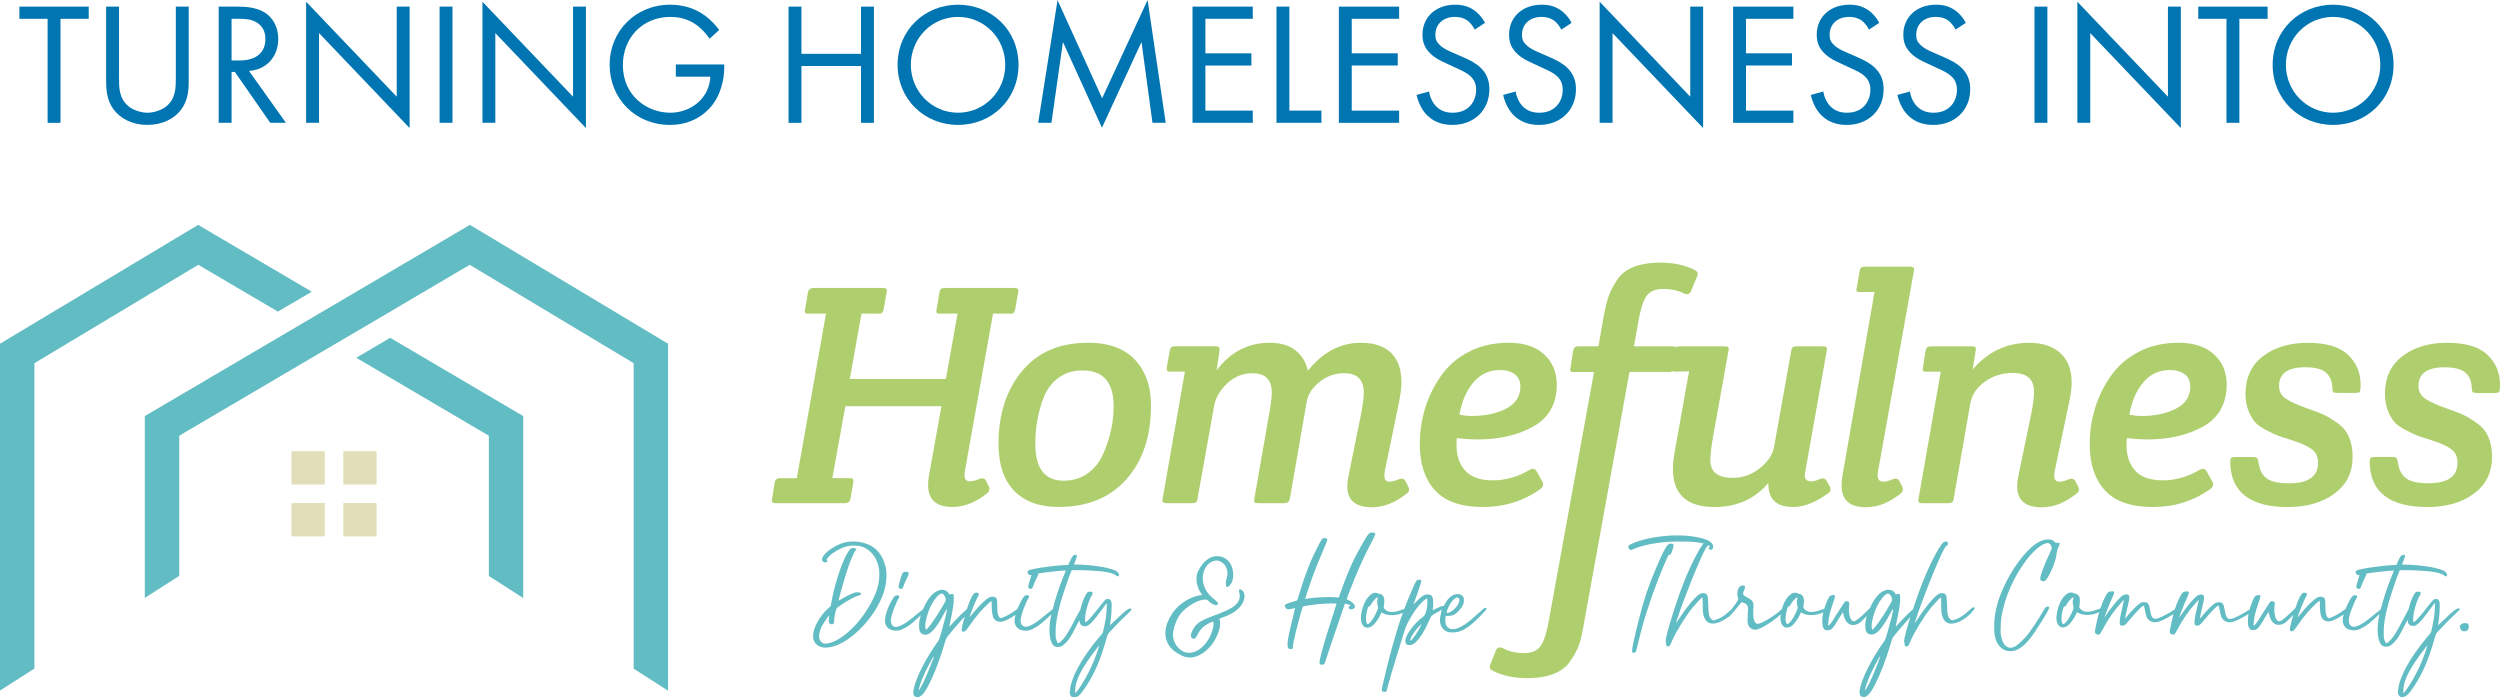 <?xml version="1.0" encoding="UTF-8"?><svg id="Layer_1" xmlns="http://www.w3.org/2000/svg" viewBox="0 0 574 160.12"><defs><style>.cls-1{isolation:isolate;}.cls-2{fill:#0075b2;}.cls-3{fill:#afcf6f;}.cls-4{fill:#62bcc3;}.cls-5{fill:#e3deba;}</style></defs><path class="cls-3" d="M195.27,114.44l.65-3.64c.05-.44,0-.71-.11-.84-.12-.12-.43-.18-.91-.18h-3.79l2.98-16.52h22.06l-2.91,16.23c-.1.68-.15,1.31-.15,1.89,0,3.35,1.87,5.02,5.61,5.02,2.67,0,5.31-1.04,7.93-3.13.58-.48.7-1.04.36-1.67l-.58-1.16c-.29-.63-.84-.78-1.64-.44s-1.49.51-2.08.51c-.83,0-1.24-.46-1.24-1.38,0-.24.02-.53.07-.87l6.48-36.25h3.71c.48.05.81,0,.98-.15s.3-.44.4-.87l.66-3.79c.05-.19.07-.36.07-.51,0-.39-.34-.58-1.02-.58h-15.72c-.49,0-.83.07-1.02.22s-.32.44-.36.87l-.65,3.79c-.1.44-.09.73.04.87.12.15.42.19.91.15h3.86l-2.69,15h-22.06l2.69-15h3.71c.48.05.81,0,.98-.15s.3-.44.4-.87l.66-3.79c.1-.44.08-.73-.04-.87-.12-.15-.43-.22-.91-.22h-15.72c-.83,0-1.29.36-1.38,1.09l-.66,3.79c-.1.44-.08.73.04.87.12.15.43.19.91.15h3.86l-6.7,37.78h-3.71c-.83,0-1.29.34-1.38,1.02l-.58,3.64c-.05.19-.07.36-.07.51,0,.39.34.58,1.02.58h15.72c.78,0,1.21-.36,1.31-1.09h.01Z"/><path class="cls-3" d="M249.79,78.7c-6.5,0-11.55,2.17-15.14,6.51s-5.39,9.91-5.39,16.71c0,4.71,1.2,8.3,3.6,10.77,2.4,2.47,5.79,3.71,10.16,3.71,6.65,0,11.85-2.12,15.61-6.37,3.76-4.25,5.64-9.89,5.64-16.92,0-2.33-.34-4.39-1.02-6.19-2.09-5.48-6.58-8.23-13.47-8.23h0ZM253.36,104.03c-.78,1.89-1.95,3.42-3.53,4.59-1.58,1.16-3.43,1.75-5.57,1.75-4.37,0-6.55-2.81-6.55-8.44,0-3.88.65-7.47,1.96-10.77.73-1.84,1.86-3.32,3.39-4.44s3.36-1.67,5.5-1.67c4.76,0,7.13,2.74,7.13,8.23,0,3.64-.78,7.23-2.33,10.77v-.02Z"/><path class="cls-3" d="M296.16,114.44l3.86-22.2c.29-1.7,1.27-3.21,2.95-4.55,1.67-1.33,3.55-2,5.64-2,3.01,0,4.51,1.48,4.51,4.44,0,1.07-.19,2.65-.58,4.73l-2.98,14.7c-.15.78-.22,1.48-.22,2.11,0,3.2,1.89,4.8,5.68,4.8,2.67,0,5.31-1.04,7.93-3.13.39-.29.58-.58.58-.87s-.07-.56-.22-.8l-.58-1.16c-.29-.63-.84-.78-1.64-.44-.8.34-1.49.51-2.08.51-.78,0-1.16-.46-1.16-1.38,0-.24.02-.53.07-.87l3.2-15.5c.44-2.18.65-3.88.65-5.1,0-2.91-.79-5.14-2.36-6.7-1.58-1.55-3.9-2.33-6.95-2.33-4.71,0-8.76,2.14-12.16,6.41-.44-1.94-1.38-3.49-2.84-4.66-1.46-1.16-3.42-1.75-5.9-1.75-5,0-9.08,2.11-12.23,6.33l.66-4.44c.05-.44.01-.73-.11-.87-.12-.15-.43-.22-.91-.22h-9.1c-.49,0-.8.07-.95.22-.15.15-.27.44-.36.87l-.66,3.71c-.05.44-.01.73.11.87.12.15.42.19.91.15h3.13l-5.1,29.12c-.05.19-.07.36-.07.51,0,.39.34.58,1.02.58h5.68c.48,0,.82-.07,1.02-.22.19-.15.32-.44.36-.87l3.79-21.18c.34-1.94,1.35-3.69,3.02-5.24,1.67-1.55,3.6-2.33,5.79-2.33,2.96,0,4.44,1.48,4.44,4.44,0,.97-.17,2.43-.51,4.37l-3.49,19.94c-.1.44-.08.73.04.87.12.15.42.22.91.22h5.82c.83,0,1.29-.36,1.38-1.09h.01Z"/><path class="cls-3" d="M339.18,100.9c5.05,0,9.34-.99,12.88-2.98,3.54-1.99,5.34-5.17,5.38-9.54,0-2.91-.97-5.25-2.91-7.02s-4.65-2.66-8.12-2.66-6.53.69-9.17,2.07c-2.65,1.38-4.77,3.22-6.37,5.5-3.25,4.66-4.88,9.92-4.88,15.8,0,4.47,1.17,7.97,3.49,10.52,2.33,2.55,5.99,3.82,10.99,3.82s9.44-1.41,13.32-4.22c.58-.48.68-1.04.29-1.67l-1.24-2.26c-.34-.63-.85-.78-1.53-.44-2.77,1.65-5.61,2.47-8.52,2.47s-5.04-.74-6.37-2.22-2-3.43-2-5.86c0-.68.02-1.21.07-1.6,1.94.19,3.49.29,4.66.29h.03ZM338.23,87.87c1.6-1.94,3.66-2.91,6.19-2.91,1.41,0,2.53.33,3.38.98.85.66,1.28,1.59,1.28,2.8,0,2.28-1.11,3.98-3.31,5.1-2.21,1.12-4.84,1.67-7.9,1.67-.87,0-1.79-.1-2.77-.29.49-2.96,1.53-5.41,3.13-7.35h0Z"/><path class="cls-3" d="M382.86,85.4c.48.05.81,0,.98-.15.02-.02.04-.06.06-.09.16.13.43.19.85.16l3.06-.07-3.35,18.78c-.24,1.31-.36,2.52-.36,3.64,0,5.82,3.18,8.74,9.54,8.74,5.14,0,9.27-1.84,12.38-5.53-.1,3.69,1.79,5.53,5.68,5.53,2.47,0,5.14-1.04,8.01-3.13.39-.29.58-.58.58-.87s-.07-.56-.22-.8l-.65-1.16c-.34-.63-.89-.78-1.64-.44s-1.4.51-1.93.51c-.97,0-1.46-.44-1.46-1.31,0-.24.02-.48.07-.73l4.95-27.88c.1-.44.08-.73-.04-.87-.12-.15-.43-.22-.91-.22h-5.82c-.49,0-.83.07-1.02.22s-.32.44-.36.87l-3.93,21.98c-.34,1.84-1.44,3.49-3.31,4.95s-3.92,2.18-6.15,2.18c-3.45,0-5.17-1.33-5.17-4,0-1.16.17-2.77.51-4.8l3.64-20.31c.1-.44.08-.73-.04-.87-.12-.15-.43-.22-.91-.22h-10.05c-.49,0-.83.07-1.02.22-.01,0-.01.03-.02.03,0,0,0-.03-.01-.03-.12-.15-.43-.22-.91-.22h-8.74l.95-5.31c.48-2.91,1.1-4.95,1.86-6.11.75-1.16,2.06-1.75,3.93-1.75s3.48.36,4.84,1.09c.73.29,1.24.1,1.53-.58l1.38-3.35c.1-.19.15-.44.15-.73s-.24-.56-.73-.8c-2.23-1.12-4.83-1.67-7.79-1.67-4.9,0-8.23,1.31-9.97,3.93-.87,1.31-1.52,2.55-1.93,3.71-.41,1.16-.79,2.67-1.13,4.51l-1.24,7.06h-4.44c-.48,0-.81.07-.98.22s-.3.44-.4.87l-.58,3.79c-.1.44-.09.73.04.87.12.15.42.19.91.15h4.44l-10.31,56.68c-.49,2.91-1.1,4.95-1.86,6.11-.75,1.16-2.05,1.75-3.89,1.75s-3.49-.39-4.95-1.16c-.73-.29-1.24-.1-1.53.58l-1.24,3.13c-.1.19-.15.44-.15.73s.24.56.73.8c2.23,1.12,4.83,1.67,7.79,1.67,4.9,0,8.23-1.31,9.97-3.93.92-1.31,1.59-2.56,2-3.75s.76-2.68,1.05-4.48l10.53-58.14h8.74-.01Z"/><path class="cls-3" d="M439.41,62.32c.05-.19.07-.36.07-.51,0-.39-.34-.58-1.02-.58h-10.12c-.49,0-.83.07-1.02.22s-.32.44-.36.87l-.65,3.71c-.1.44-.09.73.04.87.12.15.42.19.91.15h3.13l-7.43,42.51c-.1.68-.14,1.31-.14,1.89,0,3.35,1.87,5.02,5.6,5.02,2.67,0,5.31-1.04,7.93-3.13.58-.48.7-1.04.36-1.67l-.58-1.16c-.29-.63-.84-.78-1.64-.44-.8.34-1.49.51-2.07.51-.87,0-1.31-.46-1.31-1.38,0-.29.02-.58.07-.87l8.23-46h0Z"/><path class="cls-3" d="M467,89.84c0,1.26-.17,2.79-.51,4.59l-3.13,15.14c-.15.78-.22,1.48-.22,2.11,0,3.2,1.89,4.8,5.68,4.8,2.67,0,5.31-1.04,7.93-3.13.39-.29.58-.58.58-.87s-.07-.56-.22-.8l-.58-1.16c-.29-.63-.84-.78-1.64-.44-.8.34-1.49.51-2.07.51-.78,0-1.17-.46-1.17-1.38,0-.24.02-.53.07-.87l3.35-15.94c.39-1.75.58-3.28.58-4.59,0-2.91-.86-5.16-2.58-6.73-1.72-1.58-4.11-2.37-7.17-2.37-5.19,0-9.51,2.04-12.96,6.11l.66-4.22c.1-.44.08-.73-.04-.87-.12-.15-.43-.22-.91-.22h-9.17c-.49,0-.81.07-.98.22s-.3.44-.4.87l-.58,3.71c-.1.44-.08.73.04.87.12.15.43.19.91.15h3.13l-5.1,29.12c-.05.19-.07.36-.07.51,0,.39.34.58,1.02.58h5.75c.48,0,.82-.07,1.02-.22.19-.15.32-.44.36-.87l3.79-21.76c.34-1.99,1.44-3.66,3.31-5.02,1.87-1.36,4.01-2.04,6.44-2.04,3.25,0,4.88,1.41,4.88,4.22h0Z"/><path class="cls-3" d="M494.3,116.41c5,0,9.44-1.41,13.32-4.22.58-.48.68-1.04.29-1.67l-1.24-2.26c-.34-.63-.85-.78-1.53-.44-2.77,1.65-5.61,2.47-8.52,2.47s-5.04-.74-6.37-2.22c-1.34-1.48-2-3.43-2-5.86,0-.68.02-1.21.07-1.6,1.94.19,3.49.29,4.66.29,5.05,0,9.34-.99,12.88-2.98,3.54-1.99,5.34-5.17,5.39-9.54,0-2.91-.97-5.25-2.91-7.02s-4.65-2.66-8.12-2.66-6.53.69-9.17,2.07c-2.65,1.38-4.77,3.22-6.37,5.5-3.25,4.66-4.88,9.92-4.88,15.8,0,4.47,1.16,7.97,3.49,10.52,2.33,2.55,5.99,3.82,10.99,3.82h.02ZM492.04,87.87c1.6-1.94,3.66-2.91,6.19-2.91,1.41,0,2.54.33,3.39.98.85.66,1.27,1.59,1.27,2.8,0,2.28-1.1,3.98-3.31,5.1-2.21,1.12-4.84,1.67-7.9,1.67-.87,0-1.8-.1-2.77-.29.48-2.96,1.53-5.41,3.13-7.35h0Z"/><path class="cls-3" d="M525.38,116.41c4.27,0,7.8-1.02,10.59-3.06,2.79-2.04,4.19-4.85,4.19-8.44s-1.14-6.16-3.42-7.72c-1.12-.82-2.14-1.46-3.06-1.89-.92-.44-2.35-.99-4.3-1.67-1.94-.68-3.45-1.37-4.51-2.07-1.07-.7-1.6-1.69-1.6-2.95,0-2.86,1.99-4.29,5.97-4.29,2.23,0,3.82.4,4.77,1.2.95.8,1.44,1.98,1.49,3.53,0,.49.07.8.22.95.15.15.46.22.95.22h4.15c.48,0,.8-.07.95-.22s.22-.73.22-1.75c0-2.72-.97-4.99-2.91-6.81s-5.01-2.73-9.21-2.73-7.63,1.03-10.3,3.09-4,4.94-4,8.63c0,2.47.7,4.61,2.11,6.41.53.63,1.38,1.25,2.55,1.86s2.03,1.02,2.58,1.24c.56.22,1.76.62,3.6,1.2,1.84.58,3.28,1.23,4.29,1.93,1.02.7,1.53,1.76,1.53,3.17,0,3.16-2.23,4.73-6.7,4.73-2.43,0-4.15-.4-5.17-1.2-1.02-.8-1.63-2.03-1.82-3.68-.1-.48-.22-.8-.36-.95-.15-.15-.46-.22-.95-.22h-4.08c-.44,0-.73.07-.87.22-.15.15-.22.46-.22.95.1,6.89,4.54,10.34,13.32,10.34v-.02Z"/><path class="cls-3" d="M571.09,81.43c-1.94-1.82-5.01-2.73-9.21-2.73s-7.63,1.03-10.3,3.09-4,4.94-4,8.63c0,2.47.7,4.61,2.11,6.41.53.63,1.38,1.25,2.55,1.86s2.03,1.02,2.58,1.24c.56.22,1.76.62,3.6,1.2,1.84.58,3.28,1.23,4.29,1.93,1.02.7,1.53,1.76,1.53,3.17,0,3.16-2.23,4.73-6.7,4.73-2.43,0-4.15-.4-5.17-1.2-1.02-.8-1.63-2.03-1.82-3.68-.1-.48-.22-.8-.36-.95-.15-.15-.46-.22-.95-.22h-4.08c-.44,0-.73.07-.87.22-.15.15-.22.46-.22.95.1,6.89,4.54,10.34,13.32,10.34,4.27,0,7.8-1.02,10.59-3.06,2.79-2.04,4.19-4.85,4.19-8.44s-1.14-6.16-3.42-7.72c-1.12-.82-2.14-1.46-3.06-1.89-.92-.44-2.35-.99-4.3-1.67-1.94-.68-3.45-1.37-4.51-2.07-1.07-.7-1.6-1.69-1.6-2.95,0-2.86,1.99-4.29,5.97-4.29,2.23,0,3.82.4,4.77,1.2.95.8,1.44,1.98,1.49,3.53,0,.49.07.8.22.95.15.15.46.22.95.22h4.15c.48,0,.8-.07.95-.22s.22-.73.22-1.75c0-2.72-.97-4.99-2.91-6.81v-.02Z"/><path class="cls-4" d="M203.19,129.66c-.61-2.15-1.81-3.69-3.54-4.52-2.51-1.2-5-.78-5.91-.54-2.61.81-5,2.73-5,3.88,0,.12.05.24.12.37.1.15.44.27.71.27.12,0,.22-.03.27-.07.1-.07.12-.17.12-.24,0-.1-.02-.17-.12-.2-.05-.02-.05-.05-.05-.1,0-.12.15-.34.54-.76.81-.85,2.47-1.83,3.86-2.25,1.25-.39,3.03-.22,3.47-.07,1.71.51,3.13,1.88,3.74,3.64.39,1.03.49,1.71.49,2.95-.02,1.88-.42,3.42-1.42,5.47-2.05,4.25-5.35,7.96-8.57,9.6-.88.44-1.73.68-2.34.68h-.2c-.46,0-.9-.39-1.12-.81-.12-.22-.17-.51-.17-.85,0-.71.22-1.56.64-2.37.22-.46,1.1-1.73,1.42-2.15l.27-.27-.07.63c-.03.2-.03.34-.03.49,0,.64.15.83.64.9h.12c.34,0,.44-.2.46-.95.07-1.07.41-2.61.66-2.83.1-.07.71-.51,1.34-.95,1.37-.88,2.93-1.71,3.57-1.86.46-.1.61-.22.61-.41v-.07c-.07-.17-.51-.29-.93-.29-.1,0-.22,0-.32.02-.68.15-2.34.95-3.49,1.69-.2.12-.37.19-.41.19h-.02c0-.29,1.64-6.01,2.2-7.59.56-1.64,1.29-3.35,1.61-3.78.15-.17.22-.27.22-.37,0-.07-.05-.12-.12-.19-.07-.1-.29-.12-.51-.12s-.46.03-.59.12c-.24.17-.76.93-1.17,1.76-1.29,2.59-2.56,6.74-3.25,10.4l-.2,1.05-.64.59c-1.93,1.76-3.39,4.44-3.39,6.25,0,.73.17,1.29.59,1.76.39.44.64.61,1.34.81.27.07.59.12.95.12.9,0,2.05-.27,3.13-.78,4.15-1.95,8.5-6.96,10.11-11.62.49-1.37.73-2.83.73-4.17,0-.88-.1-1.71-.32-2.44l-.03-.02Z"/><path class="cls-4" d="M207.96,131.28c-.34,0-.66.12-.76.37-.2.32-.9,2.78-.9,3.05,0,.15.07.32.15.39s.24.1.39.1c.17,0,.32-.02.39-.1.03-.03.2-.46.37-.93.17-.46.46-1.15.68-1.51.24-.46.34-.76.34-.98,0-.24-.15-.34-.46-.39h-.2,0Z"/><path class="cls-4" d="M259.54,139.7c-.15,0-.32.03-.44.12-.15.1-.41.27-.61.41-.2.12-1.1.93-1.98,1.78-.9.85-1.64,1.54-1.66,1.54,0-.03.05-.51.17-1.1.12-.93.22-2.34.22-3.3,0-.27,0-.51-.02-.68-.07-.66-.37-.95-.88-.95-.34,0-.41.02-.85.51-.29.29-.95,1.12-1.51,1.86-.54.71-1.37,1.71-1.85,2.2-.46.49-.73.76-.85.76s-.15-.15-.15-.46c0-.15,0-.37.02-.61.07-1.39.85-4.08,1.49-4.98.15-.22.22-.46.22-.64,0-.12-.02-.22-.1-.27-.02,0-.27-.05-.49-.05-.51,0-.71.17-1.15,1.05-.49.99-.84,2.03-1.05,3.01-.17.28-.38.68-.69,1.28-2.1,4.13-3.05,5.54-4.05,6.32-.12.1-.24.17-.32.17-.15,0-.27-.2-.42-.61-.15-.37-.22-.71-.22-1.59v-.51c0-1.71.32-3.57,1.05-6.3.46-1.66,1.68-5.37,2.27-6.84l.37-.9,1.03-.02h.54c1.49,0,4.15.15,5.23.27,1.88.24,2.95.54,3.34.93.2.17.32.22.44.22h.07c.15-.05.22-.17.22-.32,0-.22-.12-.49-.42-.73-.95-.83-5.42-1.61-9.25-1.64-.37,0-.68-.03-.68-.05s.2-.44.39-1c.2-.49.29-.78.29-.95,0-.2-.12-.24-.39-.24-.44,0-.71.34-1.17,1.37l-.41.93-.9.05c-3.49.2-7.94.93-8.33,1.29-.1.1-.15.2-.15.32s.07.29.2.44c.15.17.24.24.46.24.07,0,.16,0,.26-.02-.28.78-.75,2.46-.75,2.68,0,.15.07.32.15.39.07.07.24.1.39.1.17,0,.32-.02.39-.1.02-.03.2-.46.37-.93.17-.46.46-1.15.68-1.51.24-.45.33-.74.34-.96,1.05-.19,2.48-.38,3.62-.48,1.59-.15,2.22-.22,2.49-.22.15,0,.17.02.17.05,0,.05-.2.59-.46,1.2-.99,2.41-1.95,5.32-2.53,7.67-.28.22-.74.58-1.24.97-1.93,1.61-2.76,2.2-3.59,2.61-.54.27-1,.42-1.37.42-.46,0-.78-.22-1-.66-.1-.2-.15-.44-.15-.73,0-.85.41-2.2,1.22-4.03.22-.51.49-1.05.61-1.2.07-.12.1-.22.1-.32,0-.17-.1-.27-.34-.29-.07,0-.12-.02-.2-.02-.34,0-.59.2-.88.66-.5.79-.93,1.67-1.25,2.51-.17.11-.37.25-.64.44-.83.64-2.59,1.56-3.05,1.64-.07.02-.12.02-.17.02-.12,0-.2-.07-.32-.24-.32-.42-.44-1.1-.44-2.42s-.05-1.76-.34-2.05c-.15-.15-.41-.22-.73-.22-.27,0-.54.05-.78.17-.81.44-2.47,2.05-3.69,3.57-.41.54-.78.95-.81.95v-.02c0-.32,1.56-4.2,1.9-4.69.15-.24.22-.41.22-.54,0-.2-.12-.29-.37-.34-.1-.03-.17-.03-.24-.03-.37,0-.59.22-.93.81-.39.68-.79,1.67-1.21,3-.14.11-.3.25-.55.47-.76.66-2.66,2.61-3.25,3.32-.1.12-.19.22-.24.22v-.02c0-.07.07-.44.17-.85.34-1.49.61-2.95.76-4.05.07-.54.1-1.12.1-1.59s-.03-.81-.1-.9c-.03-.07-.2-.1-.37-.1-.15,0-.32.02-.39.1-.02.02-.05.05-.07.05-.05,0-.07-.05-.15-.15-.22-.46-.66-.81-1.15-.9-.2-.05-.37-.07-.51-.07-.34,0-.66.1-1.12.32-1.18.54-2.36,2.11-3.2,4.18-.28.21-.76.59-1.27,1-1.93,1.61-2.76,2.2-3.59,2.61-.54.27-1,.42-1.37.42-.46,0-.78-.22-1-.66-.1-.2-.15-.44-.15-.73,0-.85.41-2.2,1.22-4.03.22-.51.49-1.05.61-1.2.07-.12.1-.22.1-.32,0-.17-.1-.27-.34-.29-.07,0-.12-.02-.2-.02-.34,0-.59.2-.88.66-1.1,1.73-1.86,3.88-1.86,5.15,0,.15,0,.29.02.41.2,1.03.76,1.59,1.86,1.83.22.05.44.07.66.07.27,0,.56-.05.9-.12.56-.15,1.71-.78,2.44-1.34.48-.37,1.5-1.29,2.35-2.09-.28.88-.39,1.55-.39,2.26v.34c0,1.2.34,1.66,1.17,1.86.1.02.2.02.29.02,1.17,0,2.46-1.46,4.37-5.05.27-.46.46-.85.54-.85,0,0,.02.02.02.07,0,.46-.56,2.69-1.37,5.57-.29,1.03-.44,1.42-.68,1.76-2.93,4.1-5.2,8.62-5.62,11.16-.05.24-.05.44-.05.64,0,.59.22.9.66,1,.1.02.2.05.29.05.85,0,1.69-.98,2.86-3.39,1.15-2.32,2.22-5.18,3.2-8.4.49-1.71.56-1.81.98-2.32.85-1.1,1.93-2.34,3.39-3.96.15-.16.28-.31.41-.45-.1.38-.21.77-.31,1.18-.27.98-.37,1.51-.37,1.81,0,.15.02.24.07.32.07.12.2.17.44.17.21,0,.58-.38,1.1-1.15,1.49-2.17,3.03-4,4.37-5.2.44-.41.81-.71.85-.71.02,0,.05.44.05.98.03,2.54.39,3.49,1.51,3.74.2.05.34.07.49.07s.27-.02.44-.05c.7-.15,1.89-.78,3.01-1.55-.12.5-.2.96-.2,1.33,0,.15,0,.29.02.41.2,1.03.76,1.59,1.86,1.83.22.05.44.07.66.07.27,0,.56-.05.9-.12.56-.15,1.71-.78,2.44-1.34.51-.4,1.67-1.44,2.55-2.28-.27,1.36-.42,2.59-.42,3.64,0,1.17.17,2.12.51,2.86.29.59.46.76.88.9.17.05.37.07.56.07.29,0,.61-.05.85-.17.41-.2,1.32-1.1,1.76-1.73.46-.68,1.3-2.23,2.3-4.24.09.93.42,1.3,1.15,1.39.41,0,.56,0,.85-.2.59-.34,1.46-1.27,2.9-3.25l1.34-1.83.07.37v.29c0,.66-.1,1.95-.24,2.86-.17,1.07-.61,3.1-.71,3.27-.03.07-.44.61-.93,1.15-3.88,4.64-6.27,8.99-6.59,12.06,0,.15-.02.27-.02.39,0,.44.07.73.29.95.2.24.27.27.66.27.85,0,1.46-.54,2.64-2.32,2.27-3.42,3.44-6.4,4.74-10.89.17-.66.37-1.25.44-1.34.05-.1.68-.78,1.39-1.54,1.12-1.22,1.71-1.76,3.57-3.54.29-.27.46-.49.46-.59-.02-.12-.17-.17-.34-.17l.05-.03ZM216.55,138.97c-.93,1.61-1.64,2.71-2.37,3.74-.34.51-.85,1.15-1.1,1.42l-.44.49-.1-.22c-.07-.17-.1-.39-.1-.66,0-1.12.51-3.03,1.27-4.61.68-1.39,1.66-2.56,2.34-2.83.05-.02.1-.02.15-.02.24,0,.49.2.71.61.17.32.24.51.24.73,0,.32-.17.66-.61,1.37v-.02ZM214.43,150.69c0,.32-1.76,4.66-2.51,6.18-.19.37-.49.93-.66,1.2l-.29.49.02-.34c.05-.54.46-1.66.85-2.61.61-1.46,2.39-4.93,2.59-4.93v.02h0ZM247.18,158.84l-.32.37v-.54c0-3.42,2.95-7.13,5.54-10.57-1.25,4.81-4.18,9.52-5.22,10.74h0Z"/><path class="cls-4" d="M284.72,135.33c-.12,0-.27.07-.29.29,1.03,2.98-1.73,4.13-4.35,5.2-3.42,1.29-4.22,1.61-5.25,2.46-.68.66-1.34,1.88-1.39,2.47,0,.83.32.9.83.9h.05c.12-.1.44-.49.66-.98.51-1.1,1.39-1.95,2.54-2.54.51-.24.83-.39.95-.39s.17.1.17.32c0,2.71-2.61,7.11-5.98,6.81-1.12-.1-2.32-1.05-2.91-2.27-.71-1.49-.54-3.03.56-5.47,1-2.22,4.32-4.47,6.52-4.47.51,0,.81.59,1.32.88.44.27.93.44,1.1.44.27-.05.54-.46.32-.68-.41-.39-.98-.85-1.32-1.15-3.61-3.22-2.05-8.18.9-8.45,1-.1,1.98.78,2.25,1.32.29.56.44,1.1.44,1.66,0,.34-.1.71-.2,1.1-.32.93-.24,2.3.29,1.95.34-.22,1.22-.83,1.22-2.73,0-1.49-.54-2.74-1.44-3.52-.76-.56-1.37-.78-2.42-.78-1.56,0-3.1,1.27-4.2,3.42-.71,1.42-.44,3.78.95,5.49-2.51.22-5.27,1.93-6.69,3.96-1.17,1.66-1.78,3.32-1.78,4.81,0,1.34.49,2.61,1.49,3.61.78.81,2.37,1.71,3.27,1.88.37.05.66.1,1,.1,1.9,0,4.98-1.88,6.32-5.57.61-1.42.56-2.51.34-3.35l1.61-.63c2.61-1.03,4.15-2.78,4.15-4.66,0-.76-.61-1.44-1.05-1.44h.02Z"/><path class="cls-4" d="M314.81,124.71c.54-1.05.95-1.95.95-2.05,0-.27-.15-.39-.66-.39-.78,0-.9.15-2.56,3.05-1.24,2.17-2.05,3.83-2.9,5.86-.61,1.39-1.69,4.37-2.08,5.47l-.19.56-.64-.07c-.39-.05-.9-.05-1.46-.05-1.73,0-4.03.15-5.23.37-.22.02-.39.02-.39.02,0-.12,1.22-3.61,1.66-4.93.73-1.98,1.46-3.81,2.51-6.23.66-1.51.93-2.15.93-2.47,0-.2-.15-.22-.37-.27-.1-.03-.19-.03-.29-.03-.29,0-.49.1-.68.39-.32.44-1.78,3.39-2.42,4.86-1.03,2.44-1.9,4.96-2.71,7.67-.37,1.27-.41,1.42-.59,1.44-.59.12-2.32.71-2.47.83s-.22.24-.22.39c0,.17.1.37.27.54s.29.24.54.24c.2,0,.46-.05.85-.15.34-.1.64-.17.68-.17,0,.1-.22,1-.46,2.1-.66,2.54-1.25,5.1-1.25,5.98v.39c0,.61.12.85.49.95.1.03.17.03.27.03.29,0,.44-.15.44-.41,0-.51.27-1.83.76-3.83.54-2.17,1.46-5.45,1.56-5.54.07-.1,1.95-.39,3.34-.54,1.12-.1,2.76-.17,3.66-.17.44,0,.71,0,.71.05s-.27.95-.61,1.98c-1.59,4.88-2.37,7.45-2.91,9.6-.27,1.05-.39,1.61-.39,1.93,0,.2.05.29.15.39.07.1.22.12.39.12s.34-.03.46-.1c.17-.07.27-.37.64-1.54.81-2.59,3.1-9.06,3.95-11.65l.24-.73.34.05c.2.03.51.12.68.22l.32.12-.2.12c-.2.12-.29.2-.29.34,0,.05.03.1.05.17.1.2.32.29.54.29s.44-.07.66-.24c.15-.1.2-.24.2-.41,0-.27-.2-.59-.59-.93-.17-.17-.54-.41-.81-.51-.24-.12-.46-.22-.49-.24,0-.17,1.27-3.34,1.98-5.13,1.24-2.9,2.05-4.74,3.61-7.74h.03Z"/><path class="cls-4" d="M341.04,139.55c-.24,0-.66.39-2.42,1.98-1.83,1.64-2.88,2.34-4.1,2.76-.34.12-.66.17-.95.17-.78,0-1.34-.39-1.61-1.1-.07-.22-.12-.68-.12-1.07,0-.24.03-.46.05-.61l.05-.27h.66c.9,0,1.51-.29,2.34-1.17.83-.9,1.17-1.59,1.17-2.39,0-.46-.02-.63-.17-.83-.27-.37-.56-.54-1.03-.59l-.24-.02c-.85,0-1.71.49-2.37,1.37-.23.31-.54.84-.82,1.35-.04,0-.07,0-.11,0-.39.02-.9.22-1.64.59-.39.22-.73.39-.81.39l.1-.56c.05-.39.07-.85.05-1.32-.02-.51-.1-.98-.22-1.2-.22-.41-.37-.49-.93-.54h-.24c-.73.02-1.46.51-2.49,1.64-.34.37-.66.68-.68.68l.68-1.88c.81-2.2,1.15-3.32,1.15-3.57v-.02c-.05-.17-.29-.27-.56-.24-.07,0-.15.02-.22.02-.37.1-.59.49-1.44,2.52-.65,1.49-1.2,2.84-1.7,4.18-.02,0-.04,0-.06.02-1.22.44-1.83.61-2.49.66-.1,0-.22.02-.32.02-.66,0-1.17-.22-1.56-.61-.22-.2-.29-.29-.29-.44,0-.05.02-.1.02-.17.07-.49.12-.95.12-1.32s-.05-.64-.1-.83c-.2-.44-.56-.78-.93-.78-.17,0-.32-.05-.37-.1-.1-.12-.34-.17-.63-.17-.15,0-.29.02-.44.05-.46.12-1.22.78-1.69,1.54-.63,1.03-1.1,2.49-1.2,3.83,0,.12-.02.24-.02.37,0,1.03.37,1.83.93,2.1.17.07.37.12.56.12.27,0,.54-.07.78-.19.66-.29,1.73-1.66,2.27-2.91l.17-.39.49.24c.49.24,1.2.39,1.88.39.24,0,.49-.02.71-.05.66-.07,1.2-.22,1.84-.51-.76,2.11-1.44,4.3-2.25,7.15-.68,2.34-2.27,8.76-2.49,9.86-.07.44-.1.64-.1.76s.05.17.12.24c.1.12.34.17.56.15.17,0,.32-.05.39-.12.05-.07.15-.42.2-.78.22-.88,1.37-4.81,2.37-8.01.49-1.51,1.07-3.37,1.29-4.15.61-1.95.71-2.22,1.27-3.22,1.2-2.27,2.59-4.05,3.78-4.96.17-.1.29-.2.37-.2h.05s.05.17.05.37c.05.54-.02,1.54-.15,2.15-.32,1.27-.37,1.34-1.15,1.95-1.49,1.12-3.25,3.39-3.61,4.57-.1.32-.12.59-.12.81.03.59.37.88.98.85.54-.03.98-.22,1.51-.78.98-.95,1.98-2.59,2.83-4.57.54-1.17.61-1.32.95-1.56.42-.3,1.48-.91,2.13-1.23-.11.25-.19.46-.19.55,0,.1-.07.49-.17.88-.07.32-.1.63-.1.95,0,1.34.66,2.37,1.86,2.76.24.07.64.1,1.03.1.51,0,1.03-.05,1.39-.17,1.56-.46,3-1.54,5.13-3.76,1.05-1.1,1.32-1.39,1.32-1.51,0-.02-.02-.05-.05-.07-.1-.07-.17-.12-.24-.12v-.02ZM316.33,139.09c.05.17.07.29.07.41,0,.29-.15.59-.51,1.37-.46.98-.93,1.68-1.39,2.12-.24.22-.37.32-.46.32-.05,0-.1-.03-.15-.1-.17-.2-.27-.61-.27-1.15,0-.63.12-1.39.34-2.17.15-.56.2-.61.39-.63.17-.03.27-.12.46-.51.27-.56,1.17-1.56,1.44-1.56.1,0,.15,0,.15.07,0,.05-.05.15-.1.29-.07.2-.1.44-.1.68,0,.29.03.59.12.85h.01ZM326.1,143.87c-.46.95-1,1.83-1.59,2.56-.34.44-.51.64-.61.66-.05,0-.07-.07-.07-.17-.02-.56,1.17-2.39,2.22-3.35l.39-.39-.34.68h0ZM333.35,138.09c.37-.46.98-.95,1.24-.95.07,0,.22.1.34.2.1.1.15.24.15.44,0,.24-.1.59-.27.9-.27.59-1.12,1.49-1.71,1.78-.32.17-.54.24-.71.24-.07,0-.15-.02-.2-.07,0-.02-.03-.05-.03-.07,0-.37.66-1.78,1.17-2.47h.02Z"/><path class="cls-4" d="M383.36,127.39c.22-.05.27-.1.56-.88.2-.54.32-.98.32-1.27,0-.15-.05-.27-.1-.32-.05-.07-.29-.1-.49-.1-.34,0-.46.05-.68.27-.54.44-1.32,2-2.71,5.27-1.83,4.3-2.74,7.01-3.98,11.87-1,3.98-1.56,6.52-1.56,7.25,0,.07.02.12.02.17.03.2.1.22.37.22.24,0,.37-.05.46-.2.05-.1.29-.9.49-1.81.88-3.66,1.59-6.2,2.69-9.38.98-2.95,2.12-5.93,3.2-8.5,1.17-2.71,1.1-2.59,1.42-2.61v.02Z"/><path class="cls-4" d="M453.12,139.43c-.2,0-.39.15-1.1.78-1.17,1.1-2.05,1.69-3.15,2.05-.29.1-.46.17-.64.17-.2,0-.34-.1-.51-.32-.51-.51-.64-1.12-.68-3.27-.07-1.46-.1-1.9-.22-2.12-.2-.39-.44-.54-.98-.54-.37,0-.54.07-.85.27-1.08.68-3.17,3.25-4.81,5.84-.29.46-.54.83-.56.85,0-.05.1-.39.22-.81,1.49-4.64,5.1-13.65,6.54-16.31.27-.46.42-.66.56-.71.22-.05.32-.27.32-.49,0-.2-.1-.41-.29-.46-.07-.02-.15-.02-.22-.02-.34,0-.68.22-1,.68-1.69,2.37-4.08,7.62-5.69,12.4-.28.82-.56,1.66-.83,2.48-.13.11-.28.24-.49.43-.76.66-2.66,2.61-3.25,3.32-.1.12-.19.22-.24.22v-.02c0-.07.07-.44.17-.85.34-1.49.61-2.95.76-4.05.07-.54.1-1.12.1-1.59s-.03-.81-.1-.9c-.03-.07-.2-.1-.37-.1-.15,0-.32.02-.39.1-.03.02-.05.05-.07.05-.05,0-.07-.05-.15-.15-.22-.46-.66-.81-1.15-.9-.2-.05-.37-.07-.51-.07-.34,0-.66.1-1.12.32-1.13.51-2.25,1.98-3.09,3.92-.2.18-.48.45-.92.89-1.24,1.2-1.88,1.73-2.39,2-.2.1-.32.15-.44.15s-.24-.07-.39-.22c-.44-.44-.68-1.39-.68-2.47,0-.27.02-.56.05-.83.02-.32.05-.51.05-.63,0-.2-.05-.24-.15-.34-.1-.07-.32-.15-.51-.15-.29,0-.32.02-.95.98-.34.54-1,1.59-1.49,2.32-.44.76-1,1.59-1.24,1.88-.2.27-.34.39-.42.39s-.1-.07-.1-.27c0-.17.02-.44.07-.81.12-1.1.41-2.3,1.07-4.13.29-.83.41-1.27.41-1.51s-.12-.27-.39-.27c-.37,0-.78.22-.93.44-.4.63-.8,1.65-1.11,2.73-.06.02-.1.03-.17.05-1.22.44-1.83.61-2.49.66-.1,0-.22.02-.32.02-.66,0-1.17-.22-1.56-.61-.22-.2-.29-.29-.29-.44,0-.05.02-.1.02-.17.07-.49.12-.95.12-1.32s-.05-.64-.1-.83c-.2-.44-.56-.78-.93-.78-.17,0-.32-.05-.37-.1-.1-.12-.34-.17-.63-.17-.15,0-.29.02-.44.05-.46.12-1.22.78-1.69,1.54-.36.59-.66,1.32-.87,2.1-.12.12-.26.26-.45.44-.71.76-4.15,3-5.08,3-.78,0-1.22-.95-1.05-3.47.15-1.39-.17-1.9-.88-2.27-1.39-.76-1.64-.93-1.39-1.56.2-.59.37-.9.37-1.15s-.17-.34-.46-.34c-.12,0-.22,0-.34.02-.37.03-1.46.98-.76,3.17-.25.57-.94,1.49-1.61,2.33-.09.08-.18.15-.3.26-1.17,1.1-2.05,1.69-3.15,2.05-.29.1-.46.17-.64.17-.2,0-.34-.1-.51-.32-.51-.51-.64-1.12-.68-3.27-.07-1.46-.1-1.9-.22-2.12-.2-.39-.44-.54-.98-.54-.37,0-.54.07-.85.27-1.08.68-3.17,3.25-4.81,5.84-.29.46-.54.83-.56.85,0-.05.1-.39.22-.81,1.49-4.64,5.1-13.65,6.54-16.31.27-.46.42-.66.56-.71.09-.02.14-.08.19-.14.17.08.29.15.29.19,0,.02-.07.15-.17.27l-.17.22.2.2c.12.12.24.19.37.19.27,0,.51-.29.51-.73,0-.68-.68-1.32-1.88-1.71-1.73-.59-3.95-.88-6.37-.88-2.13,0-4.42.24-6.62.71-2.05.44-4.25,1.24-4.54,1.68-.05.07-.07.15-.07.24,0,.2.12.44.32.59.12.1.24.17.27.17.05,0,.34-.12.68-.27,1.15-.54,3.25-1.1,5.32-1.37,1.71-.24,3-.34,4.83-.34h1.15c2.16,0,3.51.16,4.7.43-.07.07-.13.15-.2.25-1.69,2.37-4.08,7.62-5.69,12.4-1.25,3.59-2.42,7.57-2.71,9.01-.07.34-.1.54-.1.68,0,.12.02.22.05.34.05.12.07.29.07.42v.1s-.03.05-.03.07c0,.1.05.17.15.24.1.12.17.15.29.15h.1c.32-.07.37-.15.83-1.25.98-2.22,3.05-5.62,4.83-7.81.71-.85,2.03-2.22,2.15-2.22.05.02.07.81.07,1.73,0,1.42.05,1.78.17,2.32.34,1.32,1.05,1.98,2.12,1.98.44,0,.93-.1,1.49-.32.68-.25,1.39-.67,2.03-1.16.09,0,.22-.06.37-.2.12-.12.43-.46.84-.94.02-.02.04-.04.05-.06.16-.18.3-.35.41-.48.42-.5.91-1.09,1.43-1.76,1.25.29,1.61.85,1.49,1.86-.05.59-.1,1.66-.1,2.54,0,1.12.76,1.93,1.78,1.93,1.14,0,4.2-2.01,5.85-3.54-.02.15-.05.31-.06.46,0,.12-.03.24-.03.37,0,1.03.37,1.83.93,2.1.17.07.37.12.56.12.27,0,.54-.07.78-.19.66-.29,1.73-1.66,2.27-2.91l.17-.39.49.24c.49.24,1.2.39,1.88.39.24,0,.49-.02.71-.05.73-.08,1.33-.26,2.05-.61,0,.03-.02.07-.03.1-.12.56-.2,1.37-.2,2.03,0,.49.05.93.12,1.15.12.37.39.73.61.83.07.02.22.02.39.02h.22c.76,0,1.25-.56,2.59-2.88.41-.68.78-1.24.85-1.24.02,0,.05.15.05.27,0,.29.24,1.03.49,1.49.39.76,1.03,1.17,1.78,1.17.34,0,.71-.1,1.07-.27.44-.2.78-.51,1.88-1.64.05-.05.1-.1.16-.16-.23.77-.32,1.38-.32,2.04v.34c0,1.2.34,1.66,1.17,1.86.1.02.2.02.29.02,1.17,0,2.46-1.46,4.37-5.05.27-.46.46-.85.54-.85,0,0,.02.02.02.07,0,.46-.56,2.69-1.37,5.57-.29,1.03-.44,1.42-.68,1.76-2.93,4.1-5.2,8.62-5.62,11.16-.05.24-.05.44-.05.64,0,.59.22.9.66,1,.1.02.2.05.29.05.85,0,1.69-.98,2.86-3.39,1.15-2.32,2.22-5.18,3.2-8.4.49-1.71.56-1.81.98-2.32.85-1.1,1.93-2.34,3.39-3.96.1-.11.19-.21.28-.31-.64,2.09-1.15,3.9-1.33,4.77-.07.34-.1.54-.1.68,0,.12.02.22.05.34.05.12.07.29.07.42v.1s-.02.05-.02.07c0,.1.05.17.15.24.1.12.17.15.29.15h.1c.32-.07.37-.15.83-1.25.98-2.22,3.05-5.62,4.83-7.81.71-.85,2.03-2.22,2.15-2.22.05.02.07.81.07,1.73,0,1.42.05,1.78.17,2.32.34,1.32,1.05,1.98,2.12,1.98.44,0,.93-.1,1.49-.32,1.2-.44,2.49-1.37,3.3-2.37.29-.34.56-.66.56-.71.02-.05.05-.1.05-.15,0-.12-.12-.22-.34-.22h.07ZM412.68,139.09c.05.17.07.29.07.41,0,.29-.15.59-.51,1.37-.46.98-.93,1.68-1.39,2.12-.24.22-.37.32-.46.32-.05,0-.1-.03-.15-.1-.17-.2-.27-.61-.27-1.15,0-.63.12-1.39.34-2.17.15-.56.2-.61.39-.63.17-.03.27-.12.46-.51.27-.56,1.17-1.56,1.44-1.56.1,0,.15,0,.15.07,0,.05-.05.15-.1.29-.07.2-.1.44-.1.68,0,.29.03.59.12.85h.01ZM433.83,138.97c-.93,1.61-1.64,2.71-2.37,3.74-.34.51-.85,1.15-1.1,1.42l-.44.49-.1-.22c-.07-.17-.1-.39-.1-.66,0-1.12.51-3.03,1.27-4.61.68-1.39,1.66-2.56,2.34-2.83.05-.02.1-.02.15-.02.24,0,.49.2.71.61.17.32.24.51.24.73,0,.32-.17.66-.61,1.37v-.02ZM431.7,150.69c0,.32-1.76,4.66-2.51,6.18-.19.37-.49.93-.66,1.2l-.29.49.02-.34c.05-.54.46-1.66.85-2.61.61-1.46,2.39-4.93,2.59-4.93v.02h0Z"/><path class="cls-4" d="M468.43,132.77c0,.44.15.59.61.66.1.02.17.02.24.02.17,0,.24-.07.51-.34.22-.24.56-.78.93-1.56.88-1.73,1.37-3.27,1.51-4.62.07-.51.17-.83.37-1.29.2-.34.29-.68.29-.81-.02-.15-.05-.2-.29-.2h-.24c-.41,0-.51-.05-.63-.22-.29-.37-.83-.56-1.46-.56-.59,0-1.29.17-1.95.49-2.37,1.12-5.52,4.91-7.74,9.35-1.81,3.59-2.71,6.84-2.71,9.91v.59c0,2.1.44,3.32,1.29,4.25.54.56.95.81,1.61.98.29.07.56.1.83.1,1.81,0,3.59-1.42,5.59-4.42,1.22-1.83,2.32-3.56,2.88-4.61.27-.54.41-.83.41-1s-.15-.22-.39-.22h-.07c-.29,0-.32.07-1.22,1.56-.76,1.34-2.59,4.08-3.27,4.91-.64.81-1.86,1.98-2.42,2.39-.56.39-1.05.59-1.49.59-.34,0-.66-.12-.95-.34-.68-.46-1.07-1.32-1.27-2.61-.05-.27-.07-.68-.07-1.17,0-1,.1-2.25.22-3.08.78-4.49,2.78-9.06,5.76-13.01,1.69-2.22,3.74-3.83,4.83-3.83.15,0,.29.05.42.12.24.17.54.73.54,1.03,0,.12-.27.73-.56,1.37-1.07,2.17-2.1,4.93-2.1,5.59v-.02Z"/><path class="cls-4" d="M564.47,139.7c-.15,0-.32.03-.44.12-.15.1-.41.27-.61.41-.2.12-1.1.93-1.98,1.78-.9.85-1.64,1.54-1.66,1.54,0-.03.05-.51.17-1.1.12-.93.22-2.34.22-3.3,0-.27,0-.51-.02-.68-.07-.66-.37-.95-.88-.95-.34,0-.41.02-.85.51-.29.29-.95,1.12-1.51,1.86-.54.71-1.37,1.71-1.85,2.2-.46.49-.73.76-.85.76s-.15-.15-.15-.46c0-.15,0-.37.02-.61.07-1.39.85-4.08,1.49-4.98.15-.22.22-.46.22-.64,0-.12-.02-.22-.1-.27-.02,0-.27-.05-.49-.05-.51,0-.71.17-1.15,1.05-.49.98-.84,2.03-1.05,3.01-.17.28-.38.68-.69,1.29-2.1,4.13-3.05,5.54-4.05,6.32-.12.1-.24.17-.32.17-.15,0-.27-.2-.42-.61-.15-.37-.22-.71-.22-1.59v-.51c0-1.71.32-3.57,1.05-6.3.46-1.66,1.68-5.37,2.27-6.84l.37-.9,1.03-.02h.54c1.49,0,4.15.15,5.23.27,1.88.24,2.95.54,3.34.93.2.17.32.22.44.22h.07c.15-.05.22-.17.22-.32,0-.22-.12-.49-.42-.73-.95-.83-5.42-1.61-9.25-1.64-.37,0-.68-.03-.68-.05s.2-.44.39-1c.2-.49.29-.78.29-.95,0-.2-.12-.24-.39-.24-.44,0-.71.34-1.17,1.37l-.41.93-.9.05c-3.49.2-7.94.93-8.33,1.29-.1.1-.15.2-.15.32s.07.29.2.44c.15.17.24.24.46.24.07,0,.16,0,.26-.02-.28.78-.75,2.46-.75,2.68,0,.15.07.32.15.39.07.07.24.1.39.1.17,0,.32-.02.39-.1.02-.03.2-.46.37-.93.17-.46.46-1.15.68-1.51.24-.45.33-.74.34-.96,1.05-.19,2.48-.38,3.62-.48,1.59-.15,2.22-.22,2.49-.22.15,0,.17.02.17.05,0,.05-.2.59-.46,1.2-.99,2.41-1.95,5.32-2.53,7.67-.28.22-.74.58-1.23.97-1.93,1.61-2.76,2.2-3.59,2.61-.54.27-1,.42-1.37.42-.46,0-.78-.22-1-.66-.1-.2-.15-.44-.15-.73,0-.85.41-2.2,1.22-4.03.22-.51.49-1.05.61-1.2.07-.12.1-.22.1-.32,0-.17-.1-.27-.34-.29-.07,0-.12-.02-.2-.02-.34,0-.59.2-.88.66-.5.79-.93,1.67-1.25,2.51-.17.11-.37.25-.64.44-.83.64-2.59,1.56-3.05,1.64-.07.02-.12.02-.17.02-.12,0-.2-.07-.32-.24-.32-.42-.44-1.1-.44-2.42s-.05-1.76-.34-2.05c-.15-.15-.41-.22-.73-.22-.27,0-.54.05-.78.17-.81.44-2.47,2.05-3.69,3.57-.41.54-.78.95-.81.95v-.02c0-.32,1.56-4.2,1.9-4.69.15-.24.22-.41.22-.54,0-.2-.12-.29-.37-.34-.1-.03-.17-.03-.24-.03-.37,0-.59.22-.93.81-.37.63-.74,1.55-1.13,2.74-.2.17-.48.45-.93.9-1.24,1.2-1.88,1.73-2.39,2-.2.1-.32.15-.44.15s-.24-.07-.39-.22c-.44-.44-.68-1.39-.68-2.47,0-.27.02-.56.05-.83.02-.32.05-.51.05-.63,0-.2-.05-.24-.15-.34-.1-.07-.32-.15-.51-.15-.29,0-.32.02-.95.98-.34.54-1,1.59-1.49,2.32-.44.76-1,1.59-1.24,1.88-.2.27-.34.39-.42.39s-.1-.07-.1-.27c0-.17.03-.44.07-.81.12-1.1.41-2.3,1.07-4.13.29-.83.41-1.27.41-1.51s-.12-.27-.39-.27c-.37,0-.78.22-.93.44-.42.66-.83,1.75-1.15,2.89-.15.09-.34.21-.62.38-.81.54-2.47,1.39-3.1,1.61-.29.1-.56.17-.78.17-.68,0-.98-.59-1.22-2.1-.24-1.42-.46-1.71-1.34-1.73-.68,0-1.12.29-2.3,1.46-.54.56-1.22,1.29-1.51,1.68-.29.34-.54.66-.56.66v-.05c0-.2.2-1.12.61-2.81.27-1.08.37-1.69.37-2.03,0-.24-.05-.39-.15-.49-.12-.12-.34-.2-.56-.2-.27,0-.56.1-.81.24-1,.68-3.13,3.42-4.22,5.1,0-.2,1.22-3.3,1.9-4.76.22-.46.34-.78.34-1,0-.2-.15-.29-.41-.29-.1,0-.2,0-.29.02-.34.03-.56.1-.68.22-.5.48-1.35,2.31-1.85,3.9-.15.09-.33.2-.6.37-.81.54-2.47,1.39-3.1,1.61-.29.1-.56.17-.78.17-.68,0-.98-.59-1.22-2.1-.24-1.42-.46-1.71-1.34-1.73-.68,0-1.12.29-2.3,1.46-.54.56-1.22,1.29-1.51,1.68-.29.34-.54.66-.56.66v-.05c0-.2.2-1.12.61-2.81.27-1.08.37-1.69.37-2.03,0-.24-.05-.39-.15-.49-.12-.12-.34-.2-.56-.2-.27,0-.56.1-.81.24-1,.68-3.13,3.42-4.22,5.1,0-.2,1.22-3.3,1.9-4.76.22-.46.34-.78.34-1,0-.2-.15-.29-.41-.29-.1,0-.2,0-.29.02-.34.03-.56.1-.68.22-.48.46-1.29,2.18-1.79,3.73-.06.02-.1.03-.17.05-1.22.44-1.83.61-2.49.66-.1,0-.22.02-.32.02-.66,0-1.17-.22-1.56-.61-.22-.2-.29-.29-.29-.44,0-.05.02-.1.02-.17.07-.49.12-.95.12-1.32s-.05-.64-.1-.83c-.2-.44-.56-.78-.93-.78-.17,0-.32-.05-.37-.1-.1-.12-.34-.17-.63-.17-.15,0-.29.02-.44.05-.46.12-1.22.78-1.69,1.54-.63,1.03-1.1,2.49-1.2,3.83,0,.12-.03.24-.03.37,0,1.03.37,1.83.93,2.1.17.07.37.12.56.12.27,0,.54-.07.78-.19.66-.29,1.73-1.66,2.27-2.91l.17-.39.49.24c.49.24,1.2.39,1.88.39.24,0,.49-.02.71-.05.72-.08,1.31-.26,2.03-.6-.35,1.32-.82,3.33-.9,3.97-.05.27-.07.44-.07.56,0,.15.03.22.1.32.07.12.27.24.41.27.12.03.22.05.32.05.27,0,.41-.24.93-1.17,1.22-2.34,2.66-4.39,4.39-6.32.24-.27.46-.46.51-.46v.02c0,.07-.07.39-.17.78-.44,1.78-.81,3.64-.81,4.2v.17c0,.59.12.71.61.73.49,0,.64-.1,1.76-1.46,1.59-1.9,2.81-3.15,3.1-3.15.12,0,.17.12.37,1.22.07.51.22,1.1.32,1.34.34.81,1.07,1.27,1.98,1.27.22,0,.44-.05.68-.1.65-.14,2.37-1.03,3.52-1.76-.33,1.29-.7,2.93-.78,3.49-.05.27-.07.44-.07.56,0,.15.02.22.1.32.07.12.27.24.41.27.12.03.22.05.32.05.27,0,.41-.24.93-1.17,1.22-2.34,2.66-4.39,4.39-6.32.24-.27.46-.46.51-.46v.02c0,.07-.07.39-.17.78-.44,1.78-.81,3.64-.81,4.2v.17c0,.59.12.71.61.73.49,0,.64-.1,1.76-1.46,1.59-1.9,2.81-3.15,3.1-3.15.12,0,.17.12.37,1.22.07.51.22,1.1.32,1.34.34.81,1.07,1.27,1.98,1.27.22,0,.44-.05.68-.1.66-.15,2.43-1.06,3.58-1.8-.08.52-.13,1.14-.13,1.68,0,.49.05.93.12,1.15.12.37.39.73.61.83.07.02.22.02.39.02h.22c.76,0,1.25-.56,2.59-2.88.41-.68.78-1.24.85-1.24.02,0,.05.15.05.27,0,.29.24,1.03.49,1.49.39.76,1.03,1.17,1.78,1.17.34,0,.71-.1,1.07-.27.44-.2.78-.51,1.88-1.64.12-.11.22-.22.34-.33-.13.45-.25.92-.38,1.43-.27.98-.37,1.51-.37,1.81,0,.15.02.24.07.32.07.12.2.17.44.17.21,0,.58-.38,1.1-1.15,1.49-2.17,3.03-4,4.37-5.2.44-.41.81-.71.85-.71.03,0,.05.44.05.98.03,2.54.39,3.49,1.51,3.74.2.05.34.07.49.07s.27-.02.44-.05c.7-.15,1.89-.78,3.01-1.56-.12.5-.2.96-.2,1.34,0,.15,0,.29.02.41.2,1.03.76,1.59,1.86,1.83.22.05.44.07.66.07.27,0,.56-.05.9-.12.56-.15,1.71-.78,2.44-1.34.51-.4,1.67-1.44,2.55-2.27-.27,1.36-.42,2.59-.42,3.64,0,1.17.17,2.12.51,2.86.29.59.46.76.88.9.17.05.37.07.56.07.29,0,.61-.05.85-.17.41-.2,1.32-1.1,1.76-1.73.46-.68,1.3-2.23,2.3-4.24.08.93.42,1.31,1.15,1.39.41,0,.56,0,.85-.2.59-.34,1.46-1.27,2.9-3.25l1.34-1.83.07.37v.29c0,.66-.1,1.95-.24,2.86-.17,1.07-.61,3.1-.71,3.27-.03.07-.44.61-.93,1.15-3.88,4.64-6.27,8.99-6.59,12.06,0,.15-.02.27-.02.39,0,.44.07.73.29.95.2.24.27.27.66.27.85,0,1.46-.54,2.64-2.32,2.27-3.42,3.44-6.4,4.74-10.89.17-.66.37-1.25.44-1.34.05-.1.68-.78,1.39-1.54,1.12-1.22,1.71-1.76,3.57-3.54.29-.27.46-.49.46-.59-.02-.12-.17-.17-.34-.17l.04.05ZM476.03,139.09c.05.17.07.29.07.41,0,.29-.15.59-.51,1.37-.46.98-.93,1.68-1.39,2.12-.24.22-.37.32-.46.32-.05,0-.1-.03-.15-.1-.17-.2-.27-.61-.27-1.15,0-.63.12-1.39.34-2.17.15-.56.2-.61.39-.63.17-.03.27-.12.46-.51.27-.56,1.17-1.56,1.44-1.56.1,0,.15,0,.15.07,0,.05-.05.15-.1.29-.07.2-.1.44-.1.68,0,.29.03.59.12.85h.01ZM552.12,158.84l-.32.37v-.54c0-3.42,2.95-7.13,5.54-10.57-1.25,4.81-4.18,9.52-5.22,10.74Z"/><path class="cls-4" d="M566.01,143.05c-.37,0-.78.15-1.05.41-.12.1-.17.27-.17.46,0,.37.24.83.66.98.12.05.24.05.37.05.27,0,.51-.07.68-.22.22-.2.34-.56.34-.88,0-.24-.07-.49-.22-.61-.15-.12-.37-.2-.61-.2h0Z"/><polygon class="cls-4" points="7.9 153.5 7.9 83.39 45.53 60.8 63.8 71.54 71.59 66.98 45.49 51.63 0 78.92 0 158.55 0 158.55 7.9 153.5"/><polygon class="cls-4" points="120.13 137.31 120.13 95.53 89.59 77.56 81.8 82.14 112.24 100.04 112.24 132.25 120.13 137.31"/><polygon class="cls-4" points="33.25 95.53 33.25 137.28 41.15 132.22 41.15 100.04 76.7 79.13 84.48 74.56 107.85 60.8 145.49 83.39 145.49 153.53 153.33 158.55 153.39 158.55 153.39 78.92 107.89 51.63 76.7 69.98 68.91 74.56 33.25 95.53"/><rect class="cls-5" x="66.92" y="103.6" width="7.65" height="7.65"/><rect class="cls-5" x="78.82" y="103.6" width="7.65" height="7.65"/><rect class="cls-5" x="66.92" y="115.5" width="7.65" height="7.65"/><rect class="cls-5" x="78.82" y="115.5" width="7.65" height="7.65"/><g class="cls-1"><g class="cls-1"><path class="cls-2" d="M13.89,4.32v23.88h-2.96V4.32h-6.48V1.52h15.92v2.8h-6.48Z"/><path class="cls-2" d="M27.33,17.88c0,2.24,0,4.68,2.12,6.48,1.08.92,2.92,1.52,4.4,1.52s3.32-.6,4.4-1.52c2.12-1.8,2.12-4.24,2.12-6.48V1.52h2.96v17.16c0,2.24-.24,4.4-1.68,6.4-1.6,2.2-4.4,3.6-7.8,3.6s-6.2-1.4-7.8-3.6c-1.44-2-1.68-4.16-1.68-6.4V1.52h2.96v16.36Z"/><path class="cls-2" d="M54.49,1.52c1.8,0,4.48.12,6.48,1.48,1.56,1.04,2.92,3.08,2.92,5.92,0,4.08-2.68,7.08-6.72,7.36l8.48,11.92h-3.6l-8.12-11.68h-.76v11.68h-2.96V1.52h4.28ZM53.17,13.88h1.88c3.68,0,5.88-1.76,5.88-4.88,0-1.48-.44-2.96-2.12-3.92-1.2-.68-2.56-.76-3.84-.76h-1.8v9.56Z"/><path class="cls-2" d="M70.29,28.2V.4l20.8,21.8V1.52h2.96v27.88l-20.8-21.8v20.6h-2.96Z"/><path class="cls-2" d="M103.89,1.52v26.68h-2.96V1.52h2.96Z"/><path class="cls-2" d="M110.77,28.2V.4l20.8,21.8V1.52h2.96v27.88l-20.8-21.8v20.6h-2.96Z"/><path class="cls-2" d="M155.17,14.8h11.12v.64c0,2.96-.88,6.16-2.56,8.44-.8,1.08-3.8,4.8-9.92,4.8-7.92,0-13.84-6.04-13.84-13.8s5.96-13.8,13.92-13.8c2.56,0,5.56.64,8.16,2.64,1.2.92,2.32,2.12,3.08,3.16l-2.2,2c-.76-1.08-1.64-2.04-2.52-2.76-1.28-1.04-3.28-2.24-6.48-2.24-6.44,0-10.92,4.84-10.92,11.04,0,7.28,5.8,10.96,10.84,10.96,3.56,0,6.64-1.8,8.16-4.48.48-.84,1-2.12,1.08-3.8h-7.92v-2.8Z"/><path class="cls-2" d="M184.01,12.36h13.68V1.52h2.96v26.68h-2.96v-13.04h-13.68v13.04h-2.96V1.52h2.96v10.84Z"/><path class="cls-2" d="M206.09,14.88c0-7.96,6.2-13.8,13.88-13.8s13.88,5.84,13.88,13.8-6.16,13.8-13.88,13.8-13.88-5.88-13.88-13.8ZM209.13,14.88c0,6.12,4.84,11,10.84,11s10.84-4.88,10.84-11-4.84-11-10.84-11-10.84,4.88-10.84,11Z"/><path class="cls-2" d="M238.37,28.2L242.81.04l10.24,22.52,10.44-22.56,4.16,28.2h-3.04l-2.52-18.56-9.08,19.68-8.96-19.68-2.64,18.56h-3.04Z"/><path class="cls-2" d="M287.64,4.32h-10.88v7.92h10.56v2.8h-10.56v10.36h10.88v2.8h-13.84V1.52h13.84v2.8Z"/><path class="cls-2" d="M296.04,1.52v23.88h7.36v2.8h-10.32V1.52h2.96Z"/><path class="cls-2" d="M321.24,4.32h-10.88v7.92h10.56v2.8h-10.56v10.36h10.88v2.8h-13.84V1.52h13.84v2.8Z"/><path class="cls-2" d="M338.6,6.8c-.36-.72-.96-1.52-1.56-2-.52-.4-1.48-.92-3-.92-2.64,0-4.48,1.64-4.48,4.12,0,1.04.28,1.64,1,2.32.8.8,1.8,1.24,2.8,1.68l2.56,1.12c1.56.68,3,1.4,4.12,2.52,1.36,1.36,1.92,2.92,1.92,4.84,0,4.92-3.64,8.2-8.44,8.2-1.76,0-3.96-.36-5.8-2.16-1.32-1.28-2.12-3.12-2.48-4.72l2.88-.8c.2,1.4.84,2.6,1.6,3.4,1.16,1.16,2.48,1.48,3.84,1.48,3.64,0,5.36-2.6,5.36-5.28,0-1.2-.36-2.24-1.32-3.12-.76-.72-1.8-1.2-3.2-1.84l-2.4-1.12c-1.04-.48-2.36-1.04-3.56-2.2-1.16-1.12-1.84-2.36-1.84-4.36,0-4.12,3.16-6.88,7.48-6.88,1.64,0,2.96.32,4.28,1.2,1.08.72,2,1.8,2.6,2.96l-2.36,1.56Z"/><path class="cls-2" d="M358.48,6.8c-.36-.72-.96-1.52-1.56-2-.52-.4-1.48-.92-3-.92-2.64,0-4.48,1.64-4.48,4.12,0,1.04.28,1.64,1,2.32.8.8,1.8,1.24,2.8,1.68l2.56,1.12c1.56.68,3,1.4,4.12,2.52,1.36,1.36,1.92,2.92,1.92,4.84,0,4.92-3.64,8.2-8.44,8.2-1.76,0-3.96-.36-5.8-2.16-1.32-1.28-2.12-3.12-2.48-4.72l2.88-.8c.2,1.4.84,2.6,1.6,3.4,1.16,1.16,2.48,1.48,3.84,1.48,3.64,0,5.36-2.6,5.36-5.28,0-1.2-.36-2.24-1.32-3.12-.76-.72-1.8-1.2-3.2-1.84l-2.4-1.12c-1.04-.48-2.36-1.04-3.56-2.2-1.16-1.12-1.84-2.36-1.84-4.36,0-4.12,3.16-6.88,7.48-6.88,1.64,0,2.96.32,4.28,1.2,1.08.72,2,1.8,2.6,2.96l-2.36,1.56Z"/><path class="cls-2" d="M367.28,28.2V.4l20.8,21.8V1.52h2.96v27.88l-20.8-21.8v20.6h-2.96Z"/><path class="cls-2" d="M411.76,4.32h-10.88v7.92h10.56v2.8h-10.56v10.36h10.88v2.8h-13.84V1.52h13.84v2.8Z"/><path class="cls-2" d="M429.12,6.8c-.36-.72-.96-1.52-1.56-2-.52-.4-1.48-.92-3-.92-2.64,0-4.48,1.64-4.48,4.12,0,1.04.28,1.64,1,2.32.8.8,1.8,1.24,2.8,1.68l2.56,1.12c1.56.68,3,1.4,4.12,2.52,1.36,1.36,1.92,2.92,1.92,4.84,0,4.92-3.64,8.2-8.44,8.2-1.76,0-3.96-.36-5.8-2.16-1.32-1.28-2.12-3.12-2.48-4.72l2.88-.8c.2,1.4.84,2.6,1.6,3.4,1.16,1.16,2.48,1.48,3.84,1.48,3.64,0,5.36-2.6,5.36-5.28,0-1.2-.36-2.24-1.32-3.12-.76-.72-1.8-1.2-3.2-1.84l-2.4-1.12c-1.04-.48-2.36-1.04-3.56-2.2-1.16-1.12-1.84-2.36-1.84-4.36,0-4.12,3.16-6.88,7.48-6.88,1.64,0,2.96.32,4.28,1.2,1.08.72,2,1.8,2.6,2.96l-2.36,1.56Z"/><path class="cls-2" d="M449,6.8c-.36-.72-.96-1.52-1.56-2-.52-.4-1.48-.92-3-.92-2.64,0-4.48,1.64-4.48,4.12,0,1.04.28,1.64,1,2.32.8.8,1.8,1.24,2.8,1.68l2.56,1.12c1.56.68,3,1.4,4.12,2.52,1.36,1.36,1.92,2.92,1.92,4.84,0,4.92-3.64,8.2-8.44,8.2-1.76,0-3.96-.36-5.8-2.16-1.32-1.28-2.12-3.12-2.48-4.72l2.88-.8c.2,1.4.84,2.6,1.6,3.4,1.16,1.16,2.48,1.48,3.84,1.48,3.64,0,5.36-2.6,5.36-5.28,0-1.2-.36-2.24-1.32-3.12-.76-.72-1.8-1.2-3.2-1.84l-2.4-1.12c-1.04-.48-2.36-1.04-3.56-2.2-1.16-1.12-1.84-2.36-1.84-4.36,0-4.12,3.16-6.88,7.48-6.88,1.64,0,2.96.32,4.28,1.2,1.08.72,2,1.8,2.6,2.96l-2.36,1.56Z"/><path class="cls-2" d="M470.08,1.52v26.68h-2.96V1.52h2.96Z"/><path class="cls-2" d="M476.96,28.2V.4l20.8,21.8V1.52h2.96v27.88l-20.8-21.8v20.6h-2.96Z"/><path class="cls-2" d="M514.16,4.32v23.88h-2.96V4.32h-6.48V1.52h15.92v2.8h-6.48Z"/><path class="cls-2" d="M521.8,14.88c0-7.96,6.2-13.8,13.88-13.8s13.88,5.84,13.88,13.8-6.16,13.8-13.88,13.8-13.88-5.88-13.88-13.8ZM524.84,14.88c0,6.12,4.84,11,10.84,11s10.84-4.88,10.84-11-4.84-11-10.84-11-10.84,4.88-10.84,11Z"/></g></g></svg>